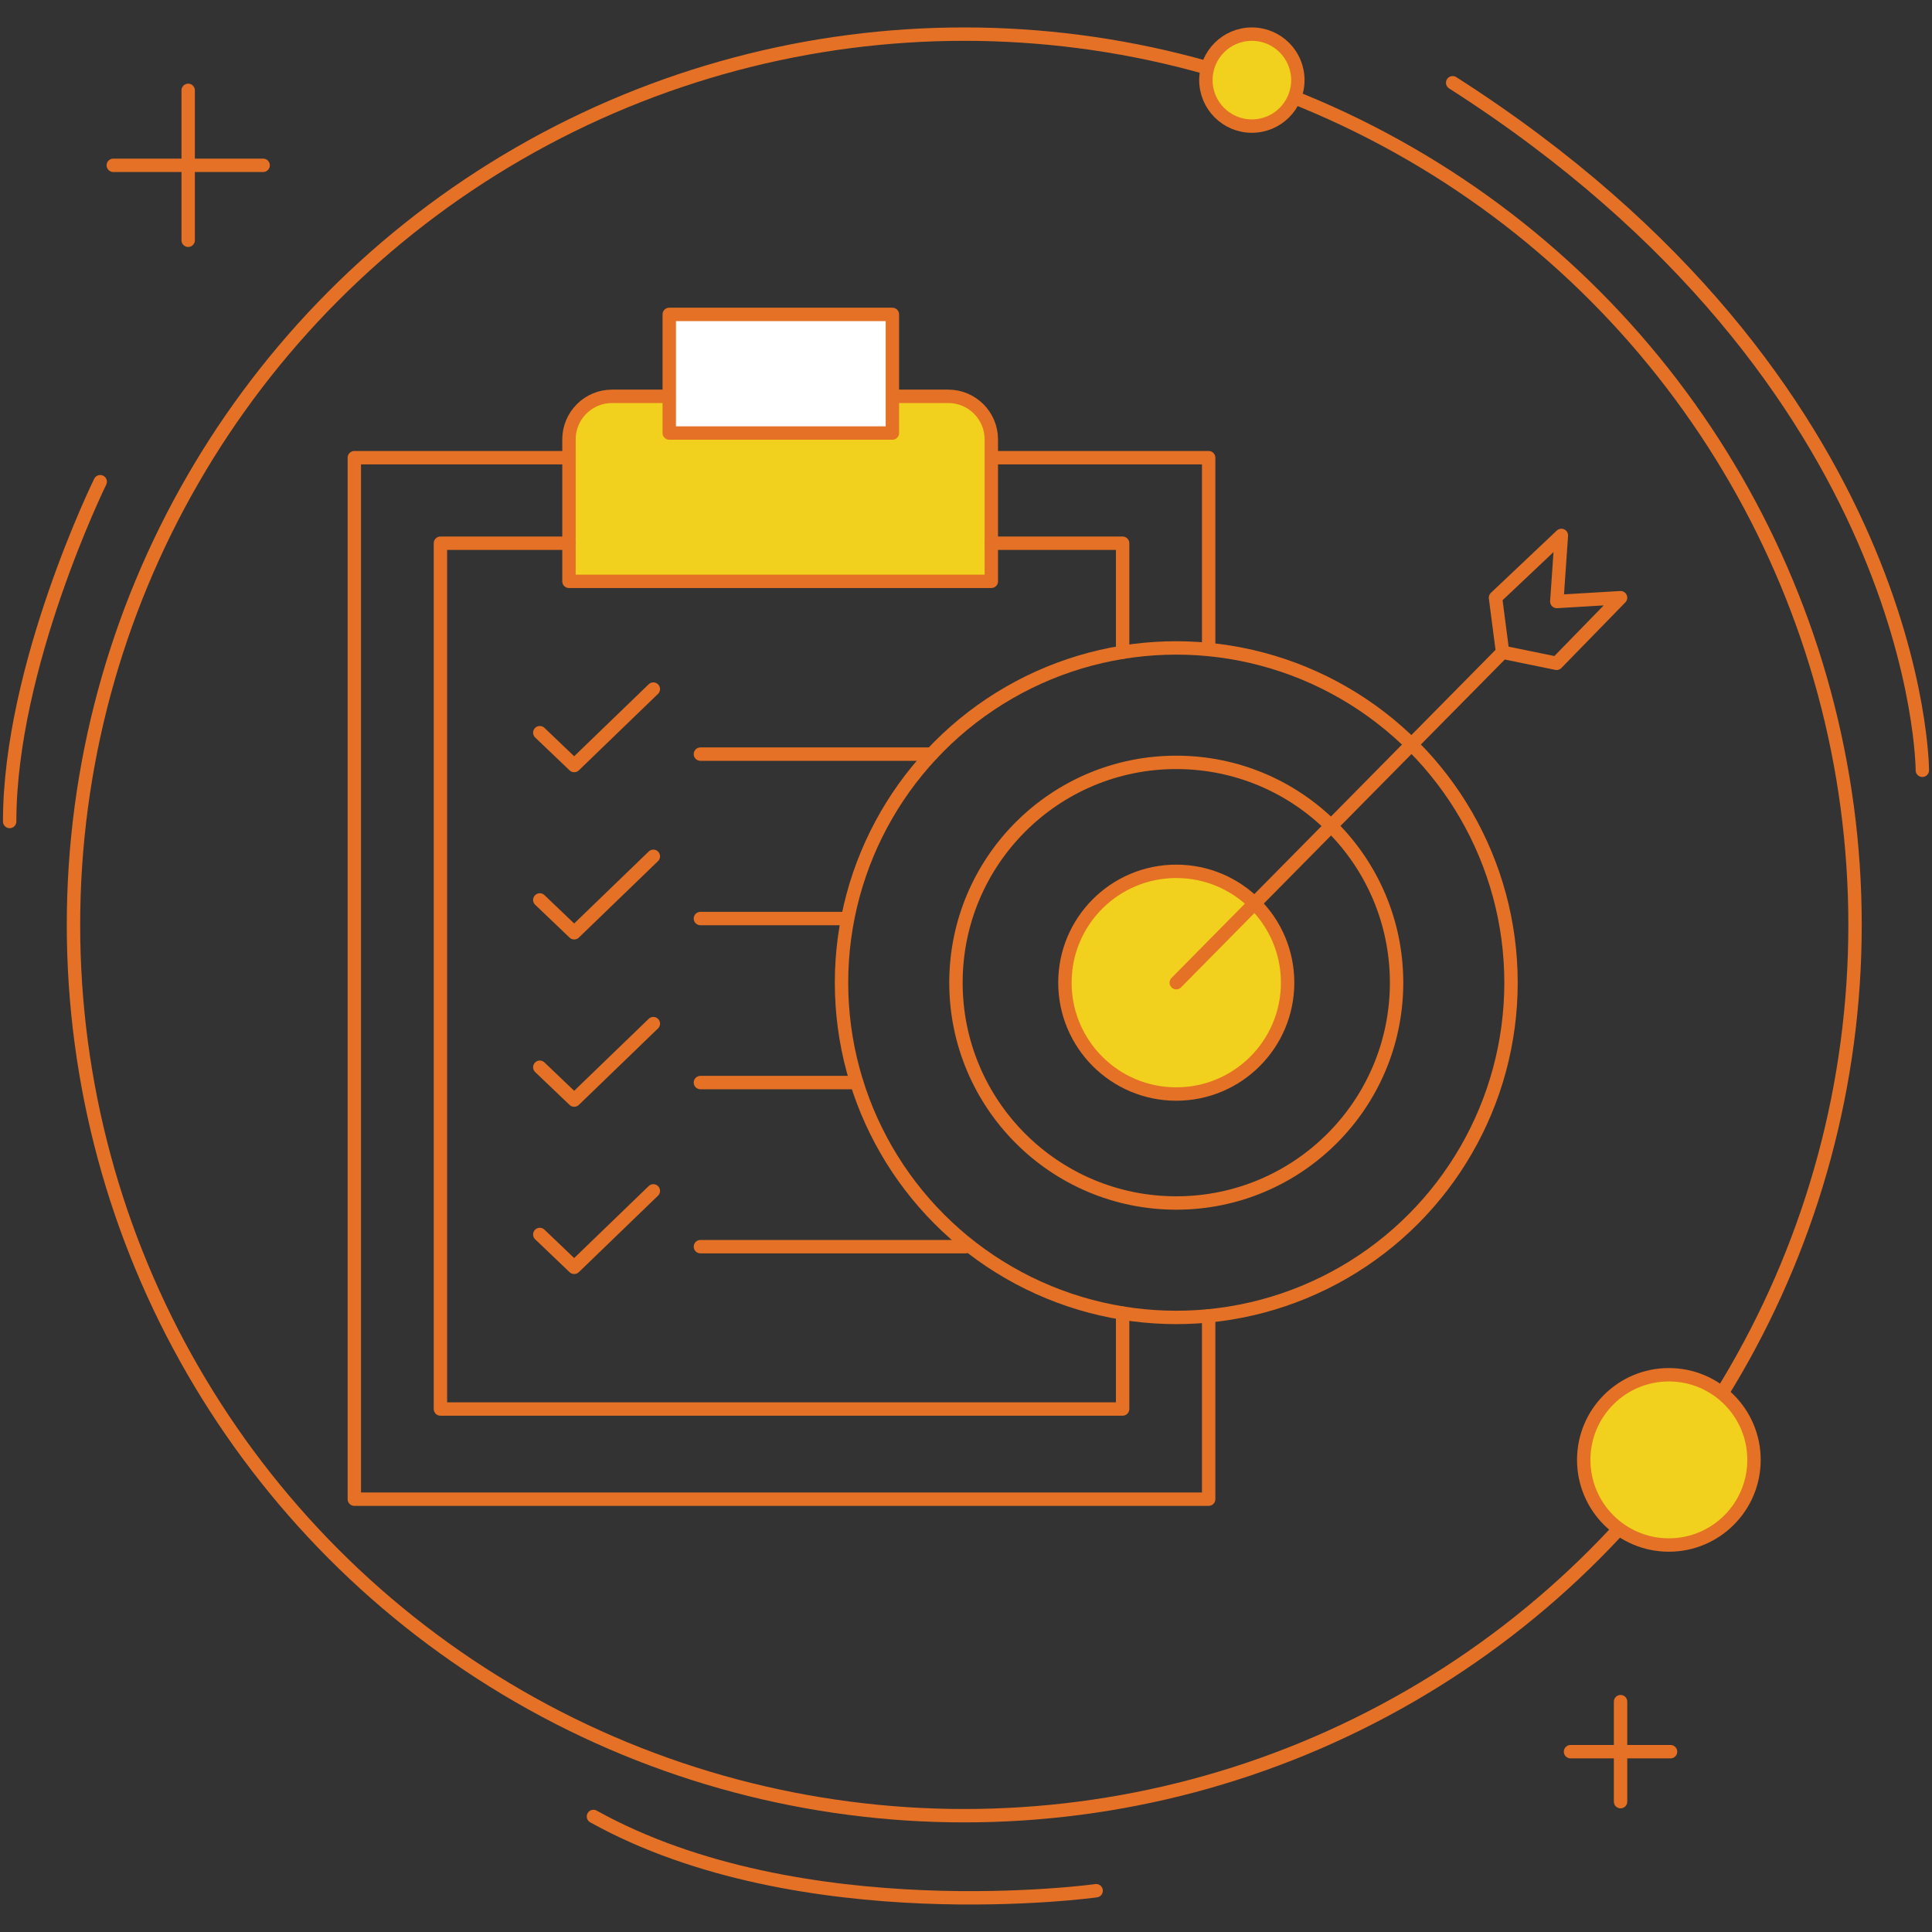 <?xml version="1.0" encoding="utf-8"?>
<!-- Generator: Adobe Illustrator 24.3.0, SVG Export Plug-In . SVG Version: 6.00 Build 0)  -->
<svg version="1.1" id="Layer_1" xmlns="http://www.w3.org/2000/svg" xmlns:xlink="http://www.w3.org/1999/xlink" x="0px" y="0px"
	 width="300px" height="300px" viewBox="0 0 300 300" style="enable-background:new 0 0 300 300;" xml:space="preserve">
<rect x="0" y="0" width="300" height="300" fill="#333333" stroke="none"/>
<style type="text/css">
	.st0{fill:none;stroke:#E47125;stroke-width:2.08;stroke-linecap:round;stroke-linejoin:round;stroke-miterlimit:10;}
	.st1{fill:#F1D11E;stroke:#E47125;stroke-width:2.08;stroke-linecap:round;stroke-linejoin:round;stroke-miterlimit:10;}
	.st2{fill:#FFFFFF;stroke:#E47125;stroke-width:2.08;stroke-linecap:round;stroke-linejoin:round;stroke-miterlimit:10;}
</style>
<g>
	<g>
		<circle class="st0" cx="149.73" cy="143.62" r="138.32"/>
		<g>
			<g>
				<line class="st0" x1="29.22" y1="14.03" x2="29.22" y2="37.31"/>
				<line class="st0" x1="17.59" y1="25.67" x2="40.86" y2="25.67"/>
			</g>
			<g>
				<line class="st0" x1="251.64" y1="264.23" x2="251.64" y2="279.76"/>
				<line class="st0" x1="243.87" y1="272" x2="259.4" y2="272"/>
			</g>
			<circle class="st1" cx="194.39" cy="12.44" r="7.14"/>
			<circle class="st1" cx="259.14" cy="226.69" r="13.22"/>
			<path class="st0" d="M15.56,74.8c0,0-14.06,28.64-14.06,52.76"/>
			<path class="st0" d="M298.5,119.61c0,0,0-60.14-72.93-106.76"/>
			<path class="st0" d="M170.21,293.59c0,0-45.84,6.38-78.06-11.53"/>
		</g>
	</g>
	<g>
		<path class="st1" d="M103.92,61.54h-8.88c-3.69,0-6.69,2.99-6.69,6.69v22.04h65.58V68.23c0-3.69-2.99-6.69-6.69-6.69h-8.66"/>
		<circle class="st1" cx="182.65" cy="152.59" r="17.29"/>
		<rect x="103.92" y="48.82" class="st2" width="34.65" height="18.42"/>
		<circle class="st0" cx="182.65" cy="152.59" r="34.21"/>
		<circle class="st0" cx="182.65" cy="152.59" r="51.98"/>
		<polyline class="st0" points="174.32,203.9 174.32,218.79 68.39,218.79 68.39,84.35 88.35,84.35 		"/>
		<polyline class="st0" points="153.92,84.35 174.32,84.35 174.32,101.28 		"/>
		<polyline class="st0" points="187.68,204.32 187.68,232.79 55.02,232.79 55.02,71.07 88.13,71.07 		"/>
		<polyline class="st0" points="154.58,71.07 187.68,71.07 187.68,100.61 		"/>
		<polyline class="st0" points="182.65,152.59 233.32,101.28 232.22,92.81 242.45,83.14 241.74,93.4 251.64,92.81 241.71,103 
			233.32,101.28 		"/>
		<polyline class="st0" points="83.82,113.77 89.16,118.87 101.45,107 		"/>
		<polyline class="st0" points="83.82,139.74 89.16,144.84 101.45,132.97 		"/>
		<polyline class="st0" points="83.82,165.72 89.16,170.82 101.45,158.95 		"/>
		<polyline class="st0" points="83.82,191.69 89.16,196.79 101.45,184.92 		"/>
		<line class="st0" x1="144.68" y1="117.1" x2="108.76" y2="117.1"/>
		<line class="st0" x1="149.91" y1="193.58" x2="108.76" y2="193.58"/>
		<line class="st0" x1="133.03" y1="168.1" x2="108.76" y2="168.1"/>
		<line class="st0" x1="131.43" y1="142.63" x2="108.76" y2="142.63"/>
	</g>
</g>
</svg>
